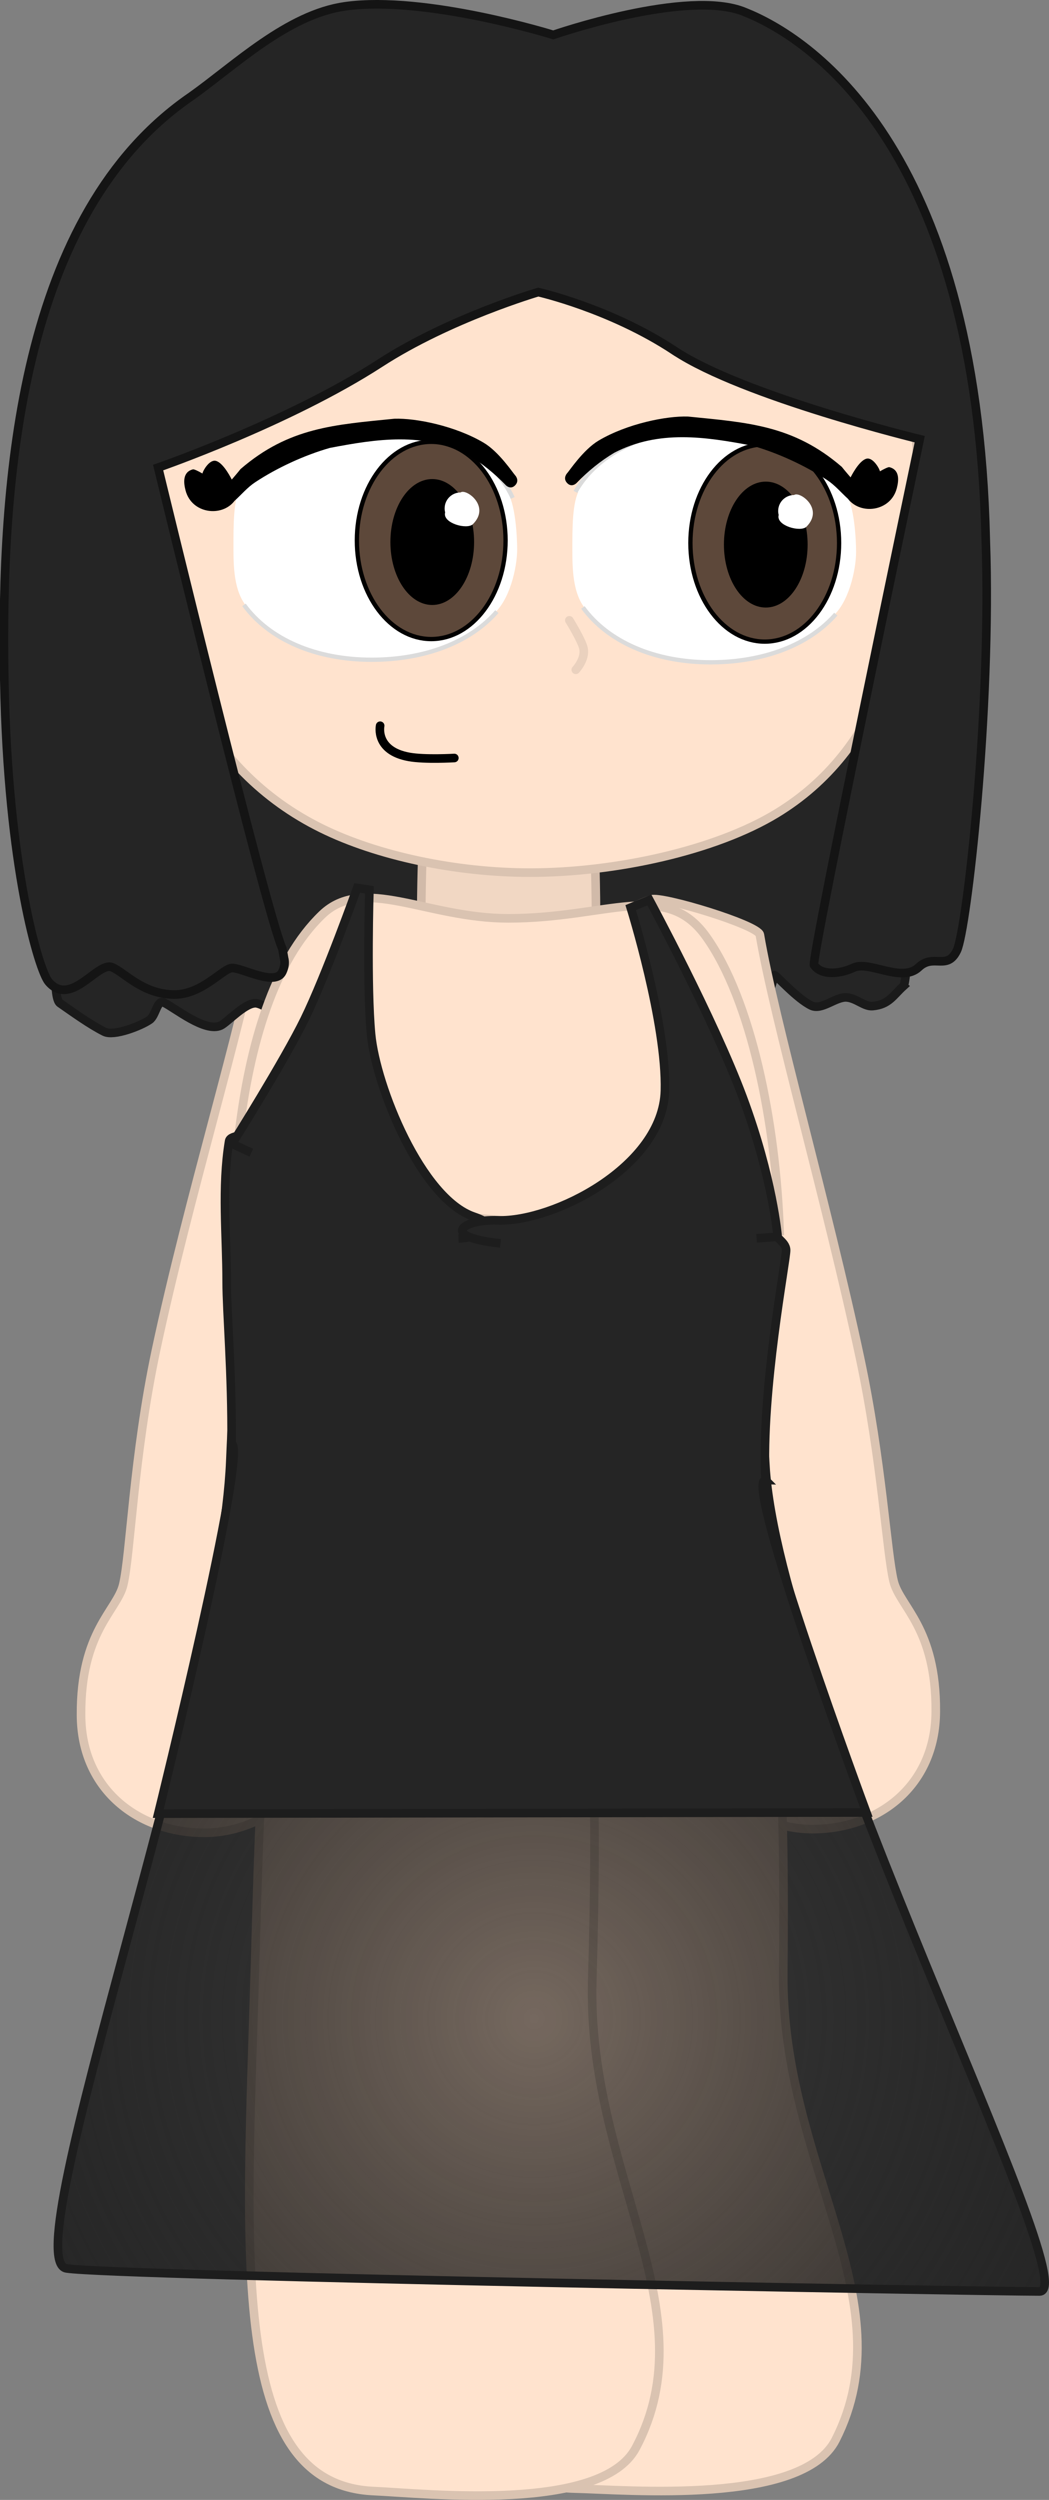 <svg version="1.1" xmlns="http://www.w3.org/2000/svg" xmlns:xlink="http://www.w3.org/1999/xlink" width="121.981" height="290.5" viewBox="0,0,121.981,290.5"><rect x="0" y="0" width="121.981" height="290.5" fill="#808080" stroke="none"/><defs><radialGradient cx="241.117" cy="269.343" r="80.417" gradientUnits="userSpaceOnUse" id="color-1"><stop offset="0" stop-color="#000000" stop-opacity="0.54"/><stop offset="1" stop-color="#252525"/></radialGradient><linearGradient x1="229.272" y1="90.42" x2="229.272" y2="105.051" gradientUnits="userSpaceOnUse" id="color-2"><stop offset="0" stop-color="#5f3a23"/><stop offset="1" stop-color="#633d25"/></linearGradient><linearGradient x1="268.056" y1="90.717" x2="268.056" y2="105.349" gradientUnits="userSpaceOnUse" id="color-3"><stop offset="0" stop-color="#5f3a23"/><stop offset="1" stop-color="#633d25"/></linearGradient></defs><g transform="translate(-179.009,-34.75)"><g data-paper-data="{&quot;isPaintingLayer&quot;:true}" fill-rule="nonzero" stroke-linejoin="miter" stroke-miterlimit="10" stroke-dasharray="" stroke-dashoffset="0" style="mix-blend-mode: normal"><path d="M215.395,219.407c0.036,2.046 2.635,5.08 2.421,13.013c0.033,8.659 -7.294,15.28 -14.991,15.309c-7.697,0.029 -14.36,-5.011 -14.393,-13.67c-0.068,-9.709 4.189,-12.17 4.904,-15.139c0.851,-3.533 1.175,-14.85 3.808,-27.253c3.732,-17.578 10.084,-38.059 11.745,-47.866c0.193,-1.141 11.44,-4.545 12.648,-4.109c24.413,8.808 -7.972,45.414 -4.118,45.728c-0.915,12.174 -2.182,24.961 -2.025,33.987z" data-paper-data="{&quot;index&quot;:null}" fill="#ffe3ce" stroke="#dac3b1" stroke-width="1" stroke-linecap="butt"/><path d="M284.057,149.343c-1.21,1.094 -1.681,2.15 -3.577,2.32c-0.956,0.086 -1.874,-0.905 -2.993,-1.006c-1.289,-0.115 -2.923,1.543 -4.137,0.949c-1.694,-0.829 -4.02,-3.477 -4.268,-3.539c-0.047,-0.012 -0.339,1.358 -0.606,1.786c-0.428,0.684 -2.147,2.656 -3.238,2.688c-1.279,0.037 -5.782,0.073 -6.553,-0.687c-0.779,-0.767 -1.856,-3.537 -2.068,-2.508c-0.553,2.682 -1.984,6.519 -5.316,6.947c-1.702,0.219 -5.177,-0.4 -6.383,-1.529c-0.756,-0.708 -0.602,-2.178 -1.582,-2.595c-0.575,-0.245 -0.338,1.136 -0.67,1.63c-0.589,0.877 -1.33,1.768 -2.336,2.227c-1.435,0.654 -5.227,0.799 -6.594,-0.017c-1.315,-0.785 -2.286,-2.221 -2.864,-3.656c-1.435,0.375 -3.262,0.117 -5.606,-1.059c-0.52,-0.261 -0.99,-0.652 -1.407,-1.126c-0.435,0.732 -0.945,1.277 -2.735,2.018c-0.582,0.241 -3.175,-0.065 -3.594,0.067c-1.417,0.449 -2.537,1.991 -4.028,1.835c-1.809,-0.189 -2.821,-2.306 -4.581,-2.734c-1.236,-0.3 -3.476,2.217 -4.257,2.573c-1.805,0.822 -5.262,-2.018 -6.588,-2.671c-0.807,-0.397 -0.935,1.493 -1.663,2.002c-1.027,0.717 -4.158,1.938 -5.258,1.39c-1.674,-0.834 -3.64,-2.266 -5.164,-3.319c-0.631,-0.436 -0.473,-3.287 -0.617,-3.269c-0.365,0.046 -5.278,-65.919 16.404,-91.934c6.945,-8.333 21.02,-10.486 34.423,-11.1c14.485,-0.663 28.406,0.837 37.817,8.478c2.168,1.76 6.802,12.584 8.473,27.023c3.247,28.049 2.547,67.927 1.565,68.815z" fill="#252525" stroke="#1a1a1a" stroke-width="1" stroke-linecap="butt"/><path d="M260.862,218.979c0.158,-9.026 -1.11,-21.813 -2.025,-33.987c3.854,-0.315 -28.531,-36.921 -4.118,-45.728c1.209,-0.436 12.455,2.968 12.648,4.109c1.689,9.972 7.875,31.43 11.647,49.176c2.555,12.022 3.076,22.494 3.906,25.943c0.715,2.969 4.972,5.43 4.904,15.139c-0.033,8.659 -6.696,13.699 -14.393,13.67c-7.697,-0.029 -15.024,-6.65 -14.991,-15.309c-0.214,-7.932 2.385,-10.967 2.421,-13.013z" fill="#ffe3ce" stroke="#dac3b1" stroke-width="1" stroke-linecap="butt"/><g stroke-width="1" stroke-linecap="butt"><path d="M270.089,264.018c-0.227,22.37 14.335,38.004 6.092,54.242c-3.878,7.639 -24.31,5.807 -30.374,5.672c-16.977,-0.379 -15.303,-27.172 -14.965,-60.417c0.204,-20.039 0.277,-43.507 4.683,-54.529c2.903,-7.264 8.348,-7.907 15.093,-7.821c6.303,0.081 11.068,1.562 14.066,8.053c5.079,10.996 5.619,33.896 5.406,54.8z" fill="#ffe3ce" stroke="#dac3b1"/><path d="M235.067,209.013c2.984,-7.664 8.585,-8.34 15.524,-8.246c6.484,0.088 11.387,1.653 14.474,8.505c3.261,7.237 4.729,20.723 5.306,34.171l-39.746,0.485c0.432,-14.129 1.486,-27.322 4.442,-34.915z" fill="#ff95d4" stroke="#dc80b7"/></g><g stroke-width="1" stroke-linecap="butt"><path d="M247.881,264.849c-0.653,22.36 13.61,38.308 5.059,54.363c-4.023,7.553 -24.415,5.278 -30.476,5.011c-16.967,-0.748 -14.784,-27.498 -13.814,-60.729c0.585,-20.031 1.104,-43.492 5.718,-54.417c3.041,-7.199 8.496,-7.724 15.238,-7.491c6.3,0.218 11.036,1.802 13.91,8.357c4.869,11.105 4.973,34.011 4.363,54.906z" fill="#ffe3ce" stroke="#dac3b1"/><path d="M213.913,209.095c3.129,-7.598 8.741,-8.152 15.677,-7.907c6.481,0.229 11.354,1.9 14.31,8.818c3.122,7.306 4.334,20.822 4.655,34.279l-39.747,-0.378c0.7,-14.117 2.005,-27.284 5.105,-34.811z" fill="#ff95d4" stroke="#dc80b7"/></g><path d="M248.316,143.579c-6.766,-0.121 -13.556,-0.254 -20.335,-0.309c-0.021,-0.846 0.039,-7.523 0.174,-9.574c6.667,-0.011 13.342,0.064 19.993,0.037c0.143,2.085 0.201,8.804 0.169,9.845z" fill="#f1d7c3" stroke="#d1baa9" stroke-width="1" stroke-linecap="butt"/><path d="M268.006,205.022c1.542,26.514 37.445,95.852 31.904,96.006c-6.836,-0.009 -107.713,-1.803 -113.173,-2.68c-6.127,-0.931 17.959,-67.328 19.054,-93.815c0.413,-10.001 1.163,-18.633 1.163,-22.855c0,-15.047 2.627,-31.87 10.79,-39.697c4.796,-4.598 10.806,1.123 20.342,1.123c11.583,0 16.527,-5.297 21.224,1.241c5.752,8.005 7.255,24.56 7.255,37.708c0,0 0.822,12.324 1.44,22.969z" fill="url(#color-1)" stroke="#1d1d1d" stroke-width="1" stroke-linecap="butt"/><path d="M268.015,206.738c-2.592,-0.056 11.744,38.63 11.744,38.63l-82.35,0.136c0,0 10.536,-42.644 8.527,-42.997c0.071,-8.194 -0.568,-15.195 -0.568,-18.799c0,-5.375 -0.601,-10.992 0.284,-16.35c0.142,-0.86 2.429,-0.462 2.611,-1.306c1.858,-8.624 3.74,-17.458 8.52,-22.041c4.796,-4.598 12.014,-1.711 21.55,-1.711c11.583,0 17.444,-2.588 22.141,3.949c4.84,6.737 7.428,19.66 8.387,31.272c0.086,1.045 1.523,1.459 1.559,2.489c0.039,1.125 -2.935,16.333 -2.406,26.727z" fill="#252525" stroke="#1d1d1d" stroke-width="1" stroke-linecap="butt"/><path d="M216.473,141.025c4.796,-4.598 12.106,0.441 21.642,0.441c11.583,0 18.277,-4.455 22.974,2.083c5.297,7.372 8.157,21.781 8.576,34.284c-8.623,0.857 -34.357,-1.456 -34.46,-1.465c-12.89,-1.115 -16.612,-4.736 -28.436,-9.71c1.235,-10.474 4.088,-20.249 9.703,-25.632z" fill="#ffe3ce" stroke="#dac3b1" stroke-width="1" stroke-linecap="butt"/><path d="M285.709,90.395c0,17.662 -4.412,31.587 -16.396,38.873c-7.118,4.328 -18.755,6.885 -28.669,6.885c-8.592,0 -17.737,-1.936 -24.249,-5.143c-13.651,-6.723 -20.577,-21.067 -20.577,-40.127c0,-28.152 18.221,-45.853 44.826,-45.853c26.605,0 45.065,17.212 45.065,45.365z" fill="#ffe3ce" stroke="#dac3b1" stroke-width="1" stroke-linecap="butt"/><path d="M231.839,122.833c0,0 -3.408,0.204 -5.25,-0.125c-4.003,-0.714 -3.375,-3.625 -3.375,-3.625" fill="none" stroke="#000000" stroke-width="1" stroke-linecap="round"/><path d="M245.214,106.833c0,0 1.442,2.33 1.642,3.246c0.275,1.263 -0.892,2.504 -0.892,2.504" fill="none" stroke="#ead1be" stroke-width="1" stroke-linecap="round"/><path d="" fill="#252525" stroke="#191919" stroke-width="1" stroke-linecap="butt"/><path d="M257.458,75.517c-7.445,-4.931 -15.86,-6.824 -15.86,-6.824c0,0 -10.309,3.018 -18.378,8.244c-10.646,6.894 -25.823,12.148 -25.823,12.148c0,0 12.583,51.91 14.448,55.904l0.197,1.114c0.116,0.435 0.091,0.963 -0.205,1.589c-0.807,1.704 -4.61,-0.458 -5.826,-0.458c-1.06,0 -3.506,3.126 -6.788,3.085c-3.653,-0.047 -5.738,-2.582 -7.195,-3.176c-1.668,-0.68 -4.785,4.729 -7.369,1.697c-1.1,-1.291 -4.759,-13.16 -5.149,-35.03c-0.448,-23.434 1.9,-54.256 21.708,-67.842c5.03,-3.556 11.184,-9.551 17.96,-10.491c9.317,-1.293 24.17,3.33 24.17,3.33c0,0 15.678,-5.439 22.292,-2.648c7.237,2.881 26.977,15.32 27.998,61.377c0.698,19.526 -2.194,45.236 -3.356,47.663c-1.144,2.39 -2.716,0.31 -4.445,1.951c-1.958,1.858 -5.755,-0.8 -7.56,0.045c-1.417,0.663 -3.657,1.04 -4.611,-0.3c-0.399,-0.56 12.292,-61.108 12.292,-61.108c0,0 -20.477,-4.958 -28.499,-10.271z" fill="#252525" stroke="#141414" stroke-width="1" stroke-linecap="butt"/><g fill="#ffffff" stroke="#dbdbdb" stroke-linecap="butt"><path d="M239.147,98.587c0,2.068 -0.851,6.064 -2.956,7.687c-3.921,3.022 -6.573,4.506 -14.245,4.542c-6.492,-0.15 -10.892,-2.657 -13.726,-5.055c-1.984,-1.678 -2.064,-4.878 -2.064,-7.316c0,-2.597 -0.031,-5.677 0.848,-7.134c2.097,-3.479 7.427,-6.068 15.157,-6.367c8.473,-0.327 12.317,2.866 15.739,6.864c1.05,1.226 1.247,5.391 1.247,6.78z" stroke-width="0"/><path d="M236.789,105.819c-3.099,3.567 -8.383,5.597 -14.561,5.597c-6.517,0 -11.919,-2.365 -14.848,-6.376" stroke-width="0.5"/><path d="M206.512,91.611c2.66,-4.724 8.605,-7.388 15.855,-7.388c7.644,0 13.838,3.108 16.26,8.39" stroke-width="0.5"/></g><g stroke-linecap="butt"><path d="M237.797,97.553c0,6.329 -3.87,11.459 -8.645,11.459c-4.774,0 -8.645,-5.13 -8.645,-11.459c0,-6.329 3.87,-11.459 8.645,-11.459c4.774,0 8.645,5.13 8.645,11.459z" fill="#5d483a" stroke="#020101" stroke-width="0.5"/><path d="M234.138,97.735c0,4.04 -2.178,7.316 -4.866,7.316c-2.687,0 -4.866,-3.275 -4.866,-7.316c0,-4.04 2.178,-7.316 4.866,-7.316c2.687,0 4.866,3.275 4.866,7.316z" fill="#000000" stroke="url(#color-2)" stroke-width="0"/><path d="M234.001,95.66c-0.672,0.672 -3.57,-0.113 -3.23,-1.361c-0.038,-0.149 -0.059,-0.305 -0.059,-0.466c0,-1.026 0.832,-1.857 1.857,-1.857c0.629,-0.487 3.525,1.59 1.431,3.683z" fill="#ffffff" stroke="none" stroke-width="0.5"/></g><g fill="#ffffff" stroke="#dbdbdb" stroke-linecap="butt"><path d="M278.557,98.884c0,2.068 -0.851,6.064 -2.956,7.687c-3.921,3.022 -6.573,4.506 -14.245,4.542c-6.492,-0.15 -10.892,-2.657 -13.726,-5.055c-1.984,-1.678 -2.064,-4.878 -2.064,-7.316c0,-2.597 -0.031,-5.677 0.848,-7.134c2.097,-3.479 7.427,-6.068 15.157,-6.367c8.473,-0.327 12.317,2.866 15.739,6.864c1.05,1.226 1.247,5.391 1.247,6.78z" stroke-width="0"/><path d="M276.199,106.116c-3.099,3.567 -8.383,5.597 -14.561,5.597c-6.517,0 -11.919,-2.365 -14.848,-6.376" stroke-width="0.5"/><path d="M245.922,91.908c2.66,-4.724 8.605,-7.388 15.855,-7.388c7.644,0 13.838,3.108 16.26,8.39" stroke-width="0.5"/></g><g stroke-linecap="butt"><path d="M276.582,97.85c0,6.329 -3.87,11.459 -8.645,11.459c-4.774,0 -8.645,-5.13 -8.645,-11.459c0,-6.329 3.87,-11.459 8.645,-11.459c4.774,0 8.645,5.13 8.645,11.459z" fill="#5d483a" stroke="#020101" stroke-width="0.5"/><path d="M272.922,98.033c0,4.04 -2.178,7.316 -4.866,7.316c-2.687,0 -4.866,-3.275 -4.866,-7.316c0,-4.04 2.178,-7.316 4.866,-7.316c2.687,0 4.866,3.275 4.866,7.316z" fill="#000000" stroke="url(#color-3)" stroke-width="0"/><path d="M272.786,95.957c-0.672,0.672 -3.57,-0.113 -3.23,-1.361c-0.038,-0.149 -0.059,-0.305 -0.059,-0.466c0,-1.026 0.832,-1.857 1.857,-1.857c0.629,-0.487 3.525,1.59 1.431,3.683z" fill="#ffffff" stroke="none" stroke-width="0.5"/></g><path d="M217.36,86.801c-2.944,0.844 -6.094,2.286 -8.681,3.991c-0.901,0.594 -1.607,1.446 -2.4,2.162c-1.466,1.924 -4.974,1.505 -5.69,-1.204c-0.227,-0.859 -0.387,-2.151 0.864,-2.461c0.113,-0.028 0.594,0.189 1.099,0.488c0.002,-0.231 0.792,-1.676 1.566,-1.47c0.912,0.242 1.833,2.166 1.843,2.17c0.343,-0.401 0.688,-0.8 1.017,-1.217c5.635,-4.859 10.948,-5.153 17.888,-5.852c2.517,-0.086 7.091,0.835 10.393,2.793c1.788,1.06 3.415,3.537 3.657,3.788c0,0 0.548,0.569 0.006,1.145c-0.542,0.576 -1.09,0.006 -1.09,0.006c-1.332,-1.384 -2.794,-2.567 -4.373,-3.513c-5.192,-2.698 -10.608,-1.875 -16.101,-0.825z" fill="#000000" stroke="none" stroke-width="0.5" stroke-linecap="butt"/><path d="M250.419,87.373c-1.579,0.946 -3.041,2.129 -4.373,3.513c0,0 -0.548,0.569 -1.09,-0.006c-0.542,-0.576 0.006,-1.145 0.006,-1.145c0.242,-0.252 1.869,-2.728 3.657,-3.788c3.302,-1.958 7.876,-2.878 10.393,-2.793c6.94,0.699 12.253,0.993 17.888,5.852c0.329,0.417 0.674,0.816 1.017,1.217c0.011,-0.003 0.931,-1.927 1.843,-2.17c0.774,-0.206 1.564,1.239 1.566,1.47c0.506,-0.299 0.986,-0.516 1.099,-0.488c1.251,0.31 1.091,1.602 0.864,2.461c-0.716,2.709 -4.224,3.128 -5.69,1.204c-0.793,-0.716 -1.499,-1.568 -2.4,-2.162c-2.587,-1.705 -5.737,-3.147 -8.681,-3.991c-5.493,-1.049 -10.909,-1.873 -16.101,0.825z" fill="#000000" stroke="none" stroke-width="0.5" stroke-linecap="butt"/><path d="" fill="#252525" stroke="#191919" stroke-width="1" stroke-linecap="butt"/><path d="M208.236,168.7c-1.395,-0.634 -2.231,-1.039 -2.231,-1.039c0,0 6.036,-9.597 8.427,-14.487c2.453,-5.016 6.109,-15.242 6.109,-15.242l1.423,0.218c0,0 -0.336,11.122 0.195,16.781c0.57,6.076 5.829,19.12 11.944,21.199c3.991,1.357 0.065,2.484 -1.778,2.536" fill="#252525" stroke="#1d1d1d" stroke-width="1" stroke-linecap="butt"/><path d="M237.208,179.236c-7.12,-0.745 -4.518,-2.82 -0.305,-2.678c6.455,0.216 19.188,-6.232 19.427,-15.065c0.212,-7.832 -3.982,-21.274 -3.982,-21.274l2.169,-0.895c0,0 7.461,13.812 10.858,22.931c3.511,9.425 4.064,16.205 4.064,16.205c0,0 -0.925,0.084 -2.454,0.184" data-paper-data="{&quot;index&quot;:null}" fill="#252525" stroke="#1d1d1d" stroke-width="1" stroke-linecap="butt"/></g></g></svg>
